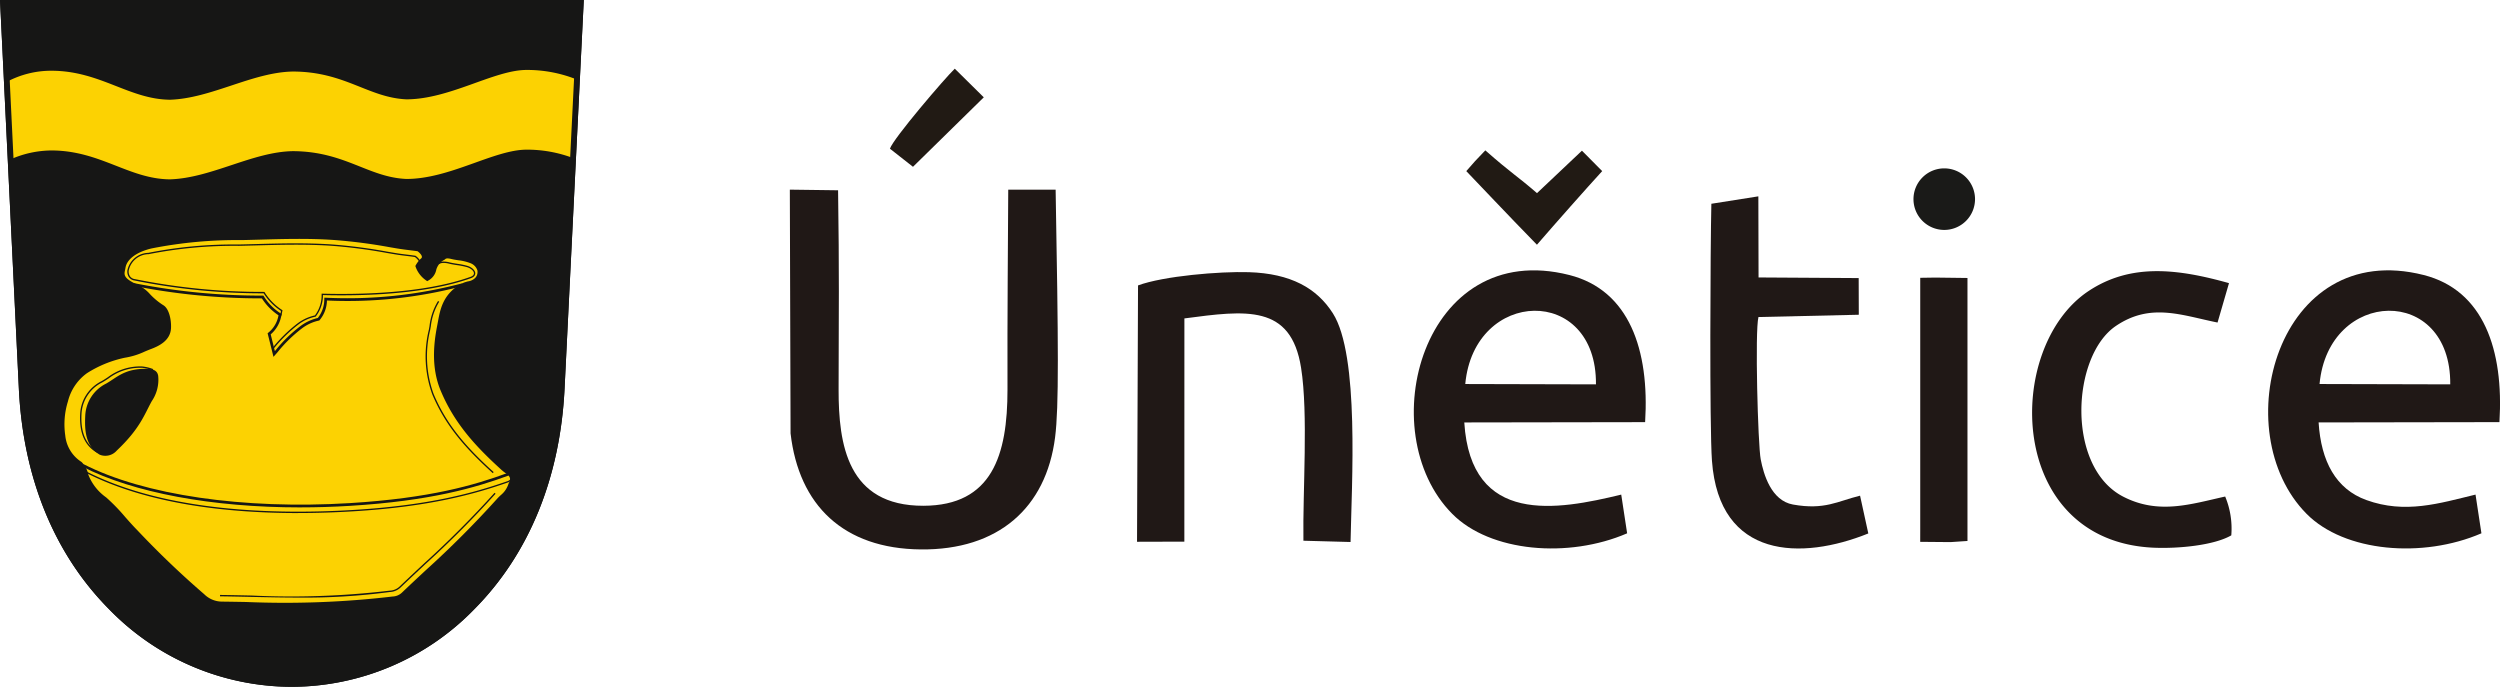 <svg xmlns="http://www.w3.org/2000/svg" xmlns:xlink="http://www.w3.org/1999/xlink" width="364" height="100" viewBox="0 0 364 100">
  <defs>
    <clipPath id="clip-path">
      <rect id="Rectangle_4272" data-name="Rectangle 4272" width="249" height="70" fill="none"/>
    </clipPath>
  </defs>
  <g id="crest" transform="translate(-50 -56)">
    <g id="Group_2172" data-name="Group 2172" transform="translate(165 66)">
      <g id="Group_2171" data-name="Group 2171" clip-path="url(#clip-path)">
        <path id="Path_5817" data-name="Path 5817" d="M38.7,33.87h-6.9c-.149,22.284-.113,24.311-.11,29.105.007,9.536-2.227,16.9-12.248,16.923C8.377,79.919,7.09,70.972,7.1,62.974c.029-11.05.1-17.287-.075-29.011L0,33.87.106,69.355c1.208,10.479,7.7,16.793,18.963,16.9,11.239.109,18.237-6.013,19.552-16.321C39.186,65.5,39.1,56.5,38.7,33.87" transform="translate(0 -16.258)" fill="#201816" fill-rule="evenodd"/>
        <path id="Path_5818" data-name="Path 5818" d="M204.734,89.12c-9.291,2.255-21.906,4.58-22.852-10.506l26.33-.044c.652-10.523-2.317-19.205-11.023-21.419C175.87,51.732,168.26,79.978,180.14,91.934c5.529,5.563,16.91,6.515,25.453,2.822Zm-22.709-16.1c1.288-13.955,19.15-14.506,19.03.05Z" transform="translate(-83.682 -27.106)" fill="#201816" fill-rule="evenodd"/>
        <path id="Path_5819" data-name="Path 5819" d="M443.688,89.121c-5.285,1.282-10.252,2.843-15.9.792-4.424-1.6-6.592-5.615-6.948-11.3l26.329-.044c.652-10.521-2.315-19.207-11.023-21.418-21.326-5.416-28.922,22.831-17.047,34.782C424.622,97.5,436,98.45,444.547,94.757Zm-22.71-16.1c1.289-13.955,19.151-14.506,19.03.05Z" transform="translate(-198.251 -27.108)" fill="#201816" fill-rule="evenodd"/>
        <path id="Path_5820" data-name="Path 5820" d="M97.26,58.891l-.145,37.327,6.89-.02.006-32.5c8.975-1.187,15.525-2.1,16.991,7.2,1.058,6.706.228,17.915.339,25.167l6.863.186c.156-8.478,1.327-27.184-2.577-33.3-2.341-3.668-6.127-5.794-12.225-5.986-4.234-.134-12.425.555-16.143,1.927" transform="translate(-46.563 -27.336)" fill="#201816" fill-rule="evenodd"/>
        <path id="Path_5821" data-name="Path 5821" d="M264.809,74.055c-.411-2.149-.86-18.764-.328-20.736l14.608-.333-.017-5.339-14.578-.091-.029-11.81-6.842,1.081c-.146,6.168-.279,32.418.086,37.418,1.05,14.384,13.086,14.494,22.765,10.584l-1.2-5.5c-3.28.8-5.14,2.118-9.768,1.29-3.172-.568-4.282-4.413-4.693-6.562" transform="translate(-123.448 -17.159)" fill="#201816" fill-rule="evenodd"/>
        <path id="Path_5822" data-name="Path 5822" d="M376.479,95.154a12.147,12.147,0,0,0-.891-5.645c-4.958,1.094-9.686,2.682-14.857.012-8.347-4.31-7.512-20.472-1.061-24.845,5.051-3.424,9.538-1.564,14.807-.5l1.666-5.737c-7.406-2.076-14.268-2.961-20.466,1.163-12.324,8.2-11.991,36.427,9.53,37.359,3.5.151,8.725-.326,11.271-1.8" transform="translate(-166.602 -27.214)" fill="#201816" fill-rule="evenodd"/>
        <path id="Path_5823" data-name="Path 5823" d="M316.171,96.968l4.425.039,2.457-.165,0-38.291-4.678-.059-2.2.033,0,1.847v34.76Z" transform="translate(-151.589 -28.077)" fill="#201816" fill-rule="evenodd"/>
        <path id="Path_5824" data-name="Path 5824" d="M189.21,25.893c1.535,1.582,5.963,6.3,10.287,10.719,2.815-3.258,7.186-8.189,9.5-10.719-1.014-1.053-1.63-1.626-2.949-2.974L199.506,29.1c-2.94-2.548-3.588-2.767-7.526-6.228-1.389,1.448-1.663,1.726-2.769,3.021" transform="translate(-90.719 -10.979)" fill="#211a14" fill-rule="evenodd"/>
        <path id="Path_5825" data-name="Path 5825" d="M28,11.651l3.355,2.635L41.664,4.171,37.441,0C36.041,1.335,28.46,10.19,28,11.651" transform="translate(-13.425 0)" fill="#211a14" fill-rule="evenodd"/>
        <path id="Path_5826" data-name="Path 5826" d="M318.779,27.914a4.481,4.481,0,1,1-4.486,4.481,4.484,4.484,0,0,1,4.486-4.481" transform="translate(-150.691 -13.399)" fill="#1a1a18" fill-rule="evenodd"/>
      </g>
    </g>
    <g id="znak" transform="translate(50 56)">
      <path id="Path_5803" data-name="Path 5803" d="M43.2,100.265c-19.15.072-37.984-15.655-39.3-42.989L1.174,1.118h84.11L82.5,57.276C81.156,84.61,62.35,100.337,43.2,100.265" transform="translate(-0.729 -0.692)" fill="#161615" fill-rule="evenodd"/>
      <path id="Path_5804" data-name="Path 5804" d="M42.336,100a37.182,37.182,0,0,1-26.5-11.343C7.9,80.641,3.37,69.557,2.745,56.6L0,0H85L82.2,56.605c-.639,12.955-5.168,24.039-13.1,32.052A37.177,37.177,0,0,1,42.471,100h-.135M.89.853l2.7,55.711C4.941,84.544,24.084,99.147,42.34,99.147H42.6c18.236,0,37.37-14.6,38.749-42.584L84.109.853Z" fill="#161615"/>
      <path id="Path_5805" data-name="Path 5805" d="M84.95,39.527A18.887,18.887,0,0,0,78.2,38.312c-4.73,0-11.195,4.279-17.516,4.264-5.547-.246-8.93-4-16.469-4.047-5.877.072-11.9,3.917-17.932,4.105C20.32,42.591,16.163,38.472,9.1,38.428a14.875,14.875,0,0,0-6.106,1.33L2.46,28.469A13.733,13.733,0,0,1,9.1,26.821c7.067.043,11.223,4.163,17.186,4.221,6.035-.2,12.055-4.033,17.932-4.105,7.539.029,10.922,3.787,16.469,4.047,6.321,0,12.785-4.279,17.516-4.279a19.339,19.339,0,0,1,7.468,1.46Z" transform="translate(-1.528 -16.521)" fill="#fcd202" fill-rule="evenodd"/>
      <path id="Path_5806" data-name="Path 5806" d="M42.336,100a37.182,37.182,0,0,1-26.5-11.343C7.9,80.641,3.37,69.557,2.745,56.6L0,0H85L82.2,56.605c-.639,12.955-5.168,24.039-13.1,32.052A37.177,37.177,0,0,1,42.471,100h-.135M.89.853l2.7,55.711C4.941,84.544,24.084,99.147,42.34,99.147H42.6c18.236,0,37.37-14.6,38.749-42.584L84.109.853Z" fill="#161615"/>
      <path id="Path_5807" data-name="Path 5807" d="M36.907,106.763c1.5-.549,2.767-1.373,2.853-2.862.072-1.33-.33-2.775-1.018-3.18-1.749-1.07-2.322-2.327-3.569-2.891-2.695-1.214-2.193-1.807-2.035-2.775.244-1.5,1.992-2.515,3.971-2.978a67.154,67.154,0,0,1,13.775-1.229c4.2-.1,8.442-.3,12.828,0a86.99,86.99,0,0,1,9.174,1.229c1.29.217,2.165.275,3.067.419.688.535.889.983.616,1.33a3.661,3.661,0,0,0-.817,1.026A3.841,3.841,0,0,0,77.27,96.8,2.143,2.143,0,0,0,78.4,95.271a2.573,2.573,0,0,1,1.318-1.546c.186-.231.545-.246,1.118-.1a16.024,16.024,0,0,1,2.767.607c1.448.665,1.39,1.778.8,2.472-.473.593-1.448.477-2.336,1.027-2.623,1.662-2.781,3.9-3.168,5.869a15.886,15.886,0,0,0,.516,9.338c1.992,4.741,5.045,8.037,8.772,11.419.631.578,1.161.723,1.319,1.344.1.361-.172.723-.3,1.128-.315.969-1.06,1.4-1.634,2.053-4.7,5.334-9.231,9.237-13.875,13.674a2.44,2.44,0,0,1-1.62.622c-8.758,1.2-16.684.824-24.768.723a3.906,3.906,0,0,1-2.652-1.127,130.9,130.9,0,0,1-9.79-9.367c-1.577-1.6-2.881-3.368-4.487-4.727a7.352,7.352,0,0,1-2.652-3.4,3.46,3.46,0,0,0-.917-1.749,5.36,5.36,0,0,1-2.451-4,11.393,11.393,0,0,1,.4-5.045,7.409,7.409,0,0,1,2.867-4.221,16.588,16.588,0,0,1,5.575-2.269,15.466,15.466,0,0,0,3.7-1.229" transform="translate(-15.062 -56.105)" fill="#fcd202" fill-rule="evenodd"/>
      <path id="Path_5808" data-name="Path 5808" d="M57.243,143.909c-2.252,0-4.471-.039-6.666-.078q-1.794-.031-3.592-.057a4.085,4.085,0,0,1-2.777-1.174,130.521,130.521,0,0,1-9.765-9.34l-.04-.041c-.611-.621-1.185-1.271-1.741-1.9a27.267,27.267,0,0,0-2.732-2.814,7.588,7.588,0,0,1-2.713-3.491,3.317,3.317,0,0,0-.846-1.648,5.547,5.547,0,0,1-2.53-4.137,11.612,11.612,0,0,1,.409-5.133,7.539,7.539,0,0,1,2.952-4.331,16.84,16.84,0,0,1,5.66-2.3,10.419,10.419,0,0,0,2.8-.872c.3-.124.58-.243.851-.345h0c1.789-.652,2.653-1.506,2.721-2.685.07-1.311-.342-2.656-.919-3A10.318,10.318,0,0,1,36.3,98.905a5.367,5.367,0,0,0-1.54-1.217C32.35,96.6,32.351,95.959,32.555,95c.021-.1.042-.2.06-.305.23-1.417,1.77-2.591,4.122-3.141a64.415,64.415,0,0,1,13.222-1.221l.593-.013q1.033-.025,2.07-.055c3.491-.1,7.1-.2,10.777.056a76.74,76.74,0,0,1,8.139,1.053l1.053.178c.727.122,1.332.195,1.866.259.419.05.807.1,1.2.16l.05.008.04.031a1.8,1.8,0,0,1,.805,1.077.7.7,0,0,1-.155.537,3.775,3.775,0,0,0-.759.922,3.59,3.59,0,0,0,1.318,1.687,1.894,1.894,0,0,0,.922-1.316,2.8,2.8,0,0,1,1.391-1.679c.3-.328.821-.253,1.291-.135.319.075.658.127.987.177a7.19,7.19,0,0,1,1.81.44,2.013,2.013,0,0,1,1.276,1.351,1.67,1.67,0,0,1-.4,1.435,2.2,2.2,0,0,1-1.24.628,4.127,4.127,0,0,0-1.144.44c-2.29,1.451-2.634,3.331-2.966,5.148-.036.2-.072.395-.11.588a15.686,15.686,0,0,0,.5,9.22c1.935,4.605,4.887,7.868,8.722,11.349a6.231,6.231,0,0,0,.557.444,1.752,1.752,0,0,1,.821,1,1.336,1.336,0,0,1-.169.9,3.367,3.367,0,0,0-.135.338,3.774,3.774,0,0,1-1.165,1.613c-.18.17-.351.331-.51.512A145.185,145.185,0,0,1,77,139.092c-1.142,1.065-2.322,2.166-3.492,3.283a2.442,2.442,0,0,1-1.6.658l-.131.017a105.958,105.958,0,0,1-14.538.859M36.65,106.627c-.267.1-.546.218-.837.34a10.725,10.725,0,0,1-2.909.9,16.63,16.63,0,0,0-5.493,2.241,7.16,7.16,0,0,0-2.781,4.111,11.217,11.217,0,0,0-.393,4.957,5.162,5.162,0,0,0,2.372,3.869,3.573,3.573,0,0,1,.988,1.849,7.249,7.249,0,0,0,2.59,3.305,27.5,27.5,0,0,1,2.773,2.854c.552.625,1.123,1.271,1.727,1.885l.041.042a130.35,130.35,0,0,0,9.736,9.313,3.692,3.692,0,0,0,2.526,1.081q1.8.023,3.595.057a134.326,134.326,0,0,0,21.144-.778l.135-.017a2.092,2.092,0,0,0,1.373-.55c1.173-1.121,2.355-2.222,3.5-3.288A144.828,144.828,0,0,0,87.1,128.421c.171-.194.356-.368.535-.538a3.407,3.407,0,0,0,1.059-1.444,3.893,3.893,0,0,1,.15-.377,1.027,1.027,0,0,0,.149-.634c-.09-.354-.321-.523-.67-.779a6.472,6.472,0,0,1-.59-.472c-3.875-3.516-6.858-6.816-8.822-11.489-1.449-3.427-1-7.037-.528-9.454.038-.193.074-.387.109-.583.332-1.814.708-3.871,3.148-5.417a4.509,4.509,0,0,1,1.251-.486,1.894,1.894,0,0,0,1.037-.5,1.277,1.277,0,0,0,.319-1.092A1.678,1.678,0,0,0,83.2,94.089a6.8,6.8,0,0,0-1.708-.41c-.336-.051-.685-.1-1.021-.184-.663-.167-.841-.062-.918.032l-.066.053a2.368,2.368,0,0,0-1.219,1.432,2.306,2.306,0,0,1-1.219,1.64l-.117.071-.107-.084a4.028,4.028,0,0,1-1.589-2.054l-.022-.075.035-.07a3.819,3.819,0,0,1,.86-1.084.3.3,0,0,0,.051-.216c-.018-.147-.14-.4-.614-.776-.371-.058-.739-.1-1.134-.15-.538-.065-1.148-.138-1.884-.262l-1.054-.178a76.237,76.237,0,0,0-8.1-1.049c-3.657-.253-7.257-.153-10.739-.055q-1.038.029-2.072.055l-.594.013a64.109,64.109,0,0,0-13.142,1.21c-2.188.512-3.615,1.564-3.818,2.814-.019.113-.041.221-.063.325-.156.737-.26,1.224,1.983,2.235a5.659,5.659,0,0,1,1.658,1.3,9.978,9.978,0,0,0,1.933,1.6c.814.479,1.182,2.09,1.114,3.363-.1,1.786-1.751,2.59-2.982,3.039" transform="translate(-14.736 -55.781)" fill="#161615"/>
      <path id="Path_5809" data-name="Path 5809" d="M34.845,153.321a2.2,2.2,0,0,0,2.465-.607c3.411-3.223,4.028-5.276,5.1-7.2a5.514,5.514,0,0,0,.932-3.686c-.115-.665-.559-1.012-1.706-1.026-3.211-.014-4.286,1.258-5.863,2.154a5.5,5.5,0,0,0-3.053,4.713c-.1,2.052.014,4.423,2.121,5.652" transform="translate(-20.31 -87.11)" fill="#161615" fill-rule="evenodd"/>
      <path id="Path_5810" data-name="Path 5810" d="M71.554,118.815l-.092-.371c-.244-.983-.487-1.965-.73-2.934l-.033-.129.1-.08a4.146,4.146,0,0,0,1.488-2.536A8.232,8.232,0,0,1,69.87,110.3a95.605,95.605,0,0,1-18.776-1.84l.072-.395a95.194,95.194,0,0,0,18.81,1.832h.112l.059.095a7.834,7.834,0,0,0,2.474,2.51l.117.074-.027.136a4.636,4.636,0,0,1-1.561,2.828c.2.806.4,1.621.607,2.437l.129-.149a20.576,20.576,0,0,1,3.582-3.483,6.746,6.746,0,0,1,2.545-1.191,4.38,4.38,0,0,0,.94-2.762l.011-.194.193.005a65.175,65.175,0,0,0,19.792-2.074l.109.386a65.314,65.314,0,0,1-19.72,2.094,4.57,4.57,0,0,1-1.067,2.859l-.046.055-.07.013a6.241,6.241,0,0,0-2.463,1.141,20.261,20.261,0,0,0-3.506,3.416Z" transform="translate(-31.736 -66.857)" fill="#161615"/>
      <path id="Path_5811" data-name="Path 5811" d="M63.353,183.515c-12.765,0-24.287-2.119-31.736-5.941l.181-.357c8.777,4.5,23.277,6.625,38.784,5.674,11.686-.718,18.181-2.625,22.992-4.4l.137.377c-4.839,1.781-11.368,3.7-23.1,4.421-2.448.15-4.873.224-7.254.224" transform="translate(-19.638 -109.638)" fill="#161615"/>
      <path id="Path_5812" data-name="Path 5812" d="M63.761,186.009c-10.164,0-21.94-1.269-31-5.915l.09-.179c11.561,5.926,27.571,6.339,38.965,5.641,11.144-.676,17.624-2.511,22.492-4.215a1.207,1.207,0,0,0,.337-.223c.045-.037.091-.074.138-.11l.119.161c-.045.034-.088.069-.131.1a1.362,1.362,0,0,1-.4.257c-4.88,1.709-11.376,3.548-22.544,4.226-2.5.153-5.217.252-8.064.252" transform="translate(-20.347 -111.307)" fill="#161615"/>
      <path id="Path_5813" data-name="Path 5813" d="M33.189,152.441c-1.759-1.025-2.549-2.857-2.415-5.6a5.609,5.609,0,0,1,3.119-4.795c.322-.183.63-.386.927-.583A7.83,7.83,0,0,1,39.8,139.9a6.286,6.286,0,0,1,1.6.383l-.072.187A6.18,6.18,0,0,0,39.8,140.1H39.75a7.589,7.589,0,0,0-4.821,1.537c-.3.2-.611.4-.939.59a5.417,5.417,0,0,0-3.017,4.63c-.13,2.66.627,4.431,2.316,5.416Z" transform="translate(-19.106 -86.548)" fill="#161615"/>
      <path id="Path_5814" data-name="Path 5814" d="M96.09,203.419c-2.315,0-4.621-.05-6.975-.1-1.489-.032-3.029-.066-4.562-.085l0-.2c1.534.019,3.074.053,4.564.085a121.346,121.346,0,0,0,19.975-.691l.136-.018a2.216,2.216,0,0,0,1.428-.563c1.2-1.15,2.409-2.28,3.579-3.373a145.224,145.224,0,0,0,10.29-10.31l.149.133a145.3,145.3,0,0,1-10.3,10.324c-1.17,1.093-2.379,2.222-3.578,3.371a2.407,2.407,0,0,1-1.54.617l-.134.018a94.14,94.14,0,0,1-13.031.794" transform="translate(-52.518 -116.41)" fill="#161615"/>
      <path id="Path_5815" data-name="Path 5815" d="M173.351,139.982c-3.865-3.508-6.841-6.8-8.8-11.455a16.2,16.2,0,0,1-.508-9.411c.035-.182.068-.368.1-.555a8.83,8.83,0,0,1,1.246-3.645l.164.113a8.674,8.674,0,0,0-1.215,3.567c-.034.188-.067.374-.1.558a16.013,16.013,0,0,0,.5,9.295c1.942,4.622,4.9,7.894,8.747,11.384Z" transform="translate(-101.606 -71.094)" fill="#161615"/>
      <path id="Path_5816" data-name="Path 5816" d="M70.137,108.361l-.15-.132.083-.1a21.722,21.722,0,0,1,3.617-3.548,6.562,6.562,0,0,1,2.557-1.182,4.935,4.935,0,0,0,.971-3.063l0-.1.1,0c5.1.141,14.694.013,21.551-2.438.241-.085.527-.246.524-.524,0-.332-.416-.706-.98-.89a10.172,10.172,0,0,0-1.473-.3c-.4-.062-.815-.126-1.229-.231-.576-.145-1.186-.114-1.332.067l-.155-.126c.227-.282.96-.28,1.535-.135.405.1.815.166,1.211.227a10.445,10.445,0,0,1,1.5.309c.654.214,1.114.657,1.119,1.079,0,.18-.08.512-.657.716-6.843,2.445-16.382,2.589-21.524,2.451a5,5,0,0,1-1.037,3.113l-.023.027-.035.006A6.3,6.3,0,0,0,73.8,104.75a21.587,21.587,0,0,0-3.58,3.514Zm1.181-4.819-.189-.063a5.436,5.436,0,0,0,.169-.723l0-.007a8.509,8.509,0,0,1-2.524-2.563,94.194,94.194,0,0,1-18.8-1.867,1.2,1.2,0,0,1-.853-.54,1.448,1.448,0,0,1-.185-.959,3.2,3.2,0,0,1,3.047-2.529,64.242,64.242,0,0,1,13.179-1.216l.6-.013q.96-.023,1.924-.05c3.536-.1,7.192-.195,10.927.051a76.517,76.517,0,0,1,8.129,1.052l1.054.178c.719.122,1.323.195,1.857.259.415.05.807.1,1.2.16l.026,0,.02.016a2.39,2.39,0,0,1,.7.774l-.18.085a2.2,2.2,0,0,0-.625-.685c-.376-.06-.758-.106-1.162-.155-.536-.064-1.143-.137-1.866-.26l-1.054-.178A76.321,76.321,0,0,0,78.6,93.26c-3.726-.244-7.378-.146-10.909-.05q-.963.026-1.925.05l-.6.013a64.106,64.106,0,0,0-13.145,1.213,3,3,0,0,0-2.894,2.389,1.264,1.264,0,0,0,.168.8,1.006,1.006,0,0,0,.714.441,93.5,93.5,0,0,0,18.816,1.863h.056l.03.048a8.3,8.3,0,0,0,2.549,2.585l.057.037-.027.14a5.621,5.621,0,0,1-.176.749" transform="translate(-30.386 -57.478)" fill="#161615"/>
    </g>
  </g>
</svg>
